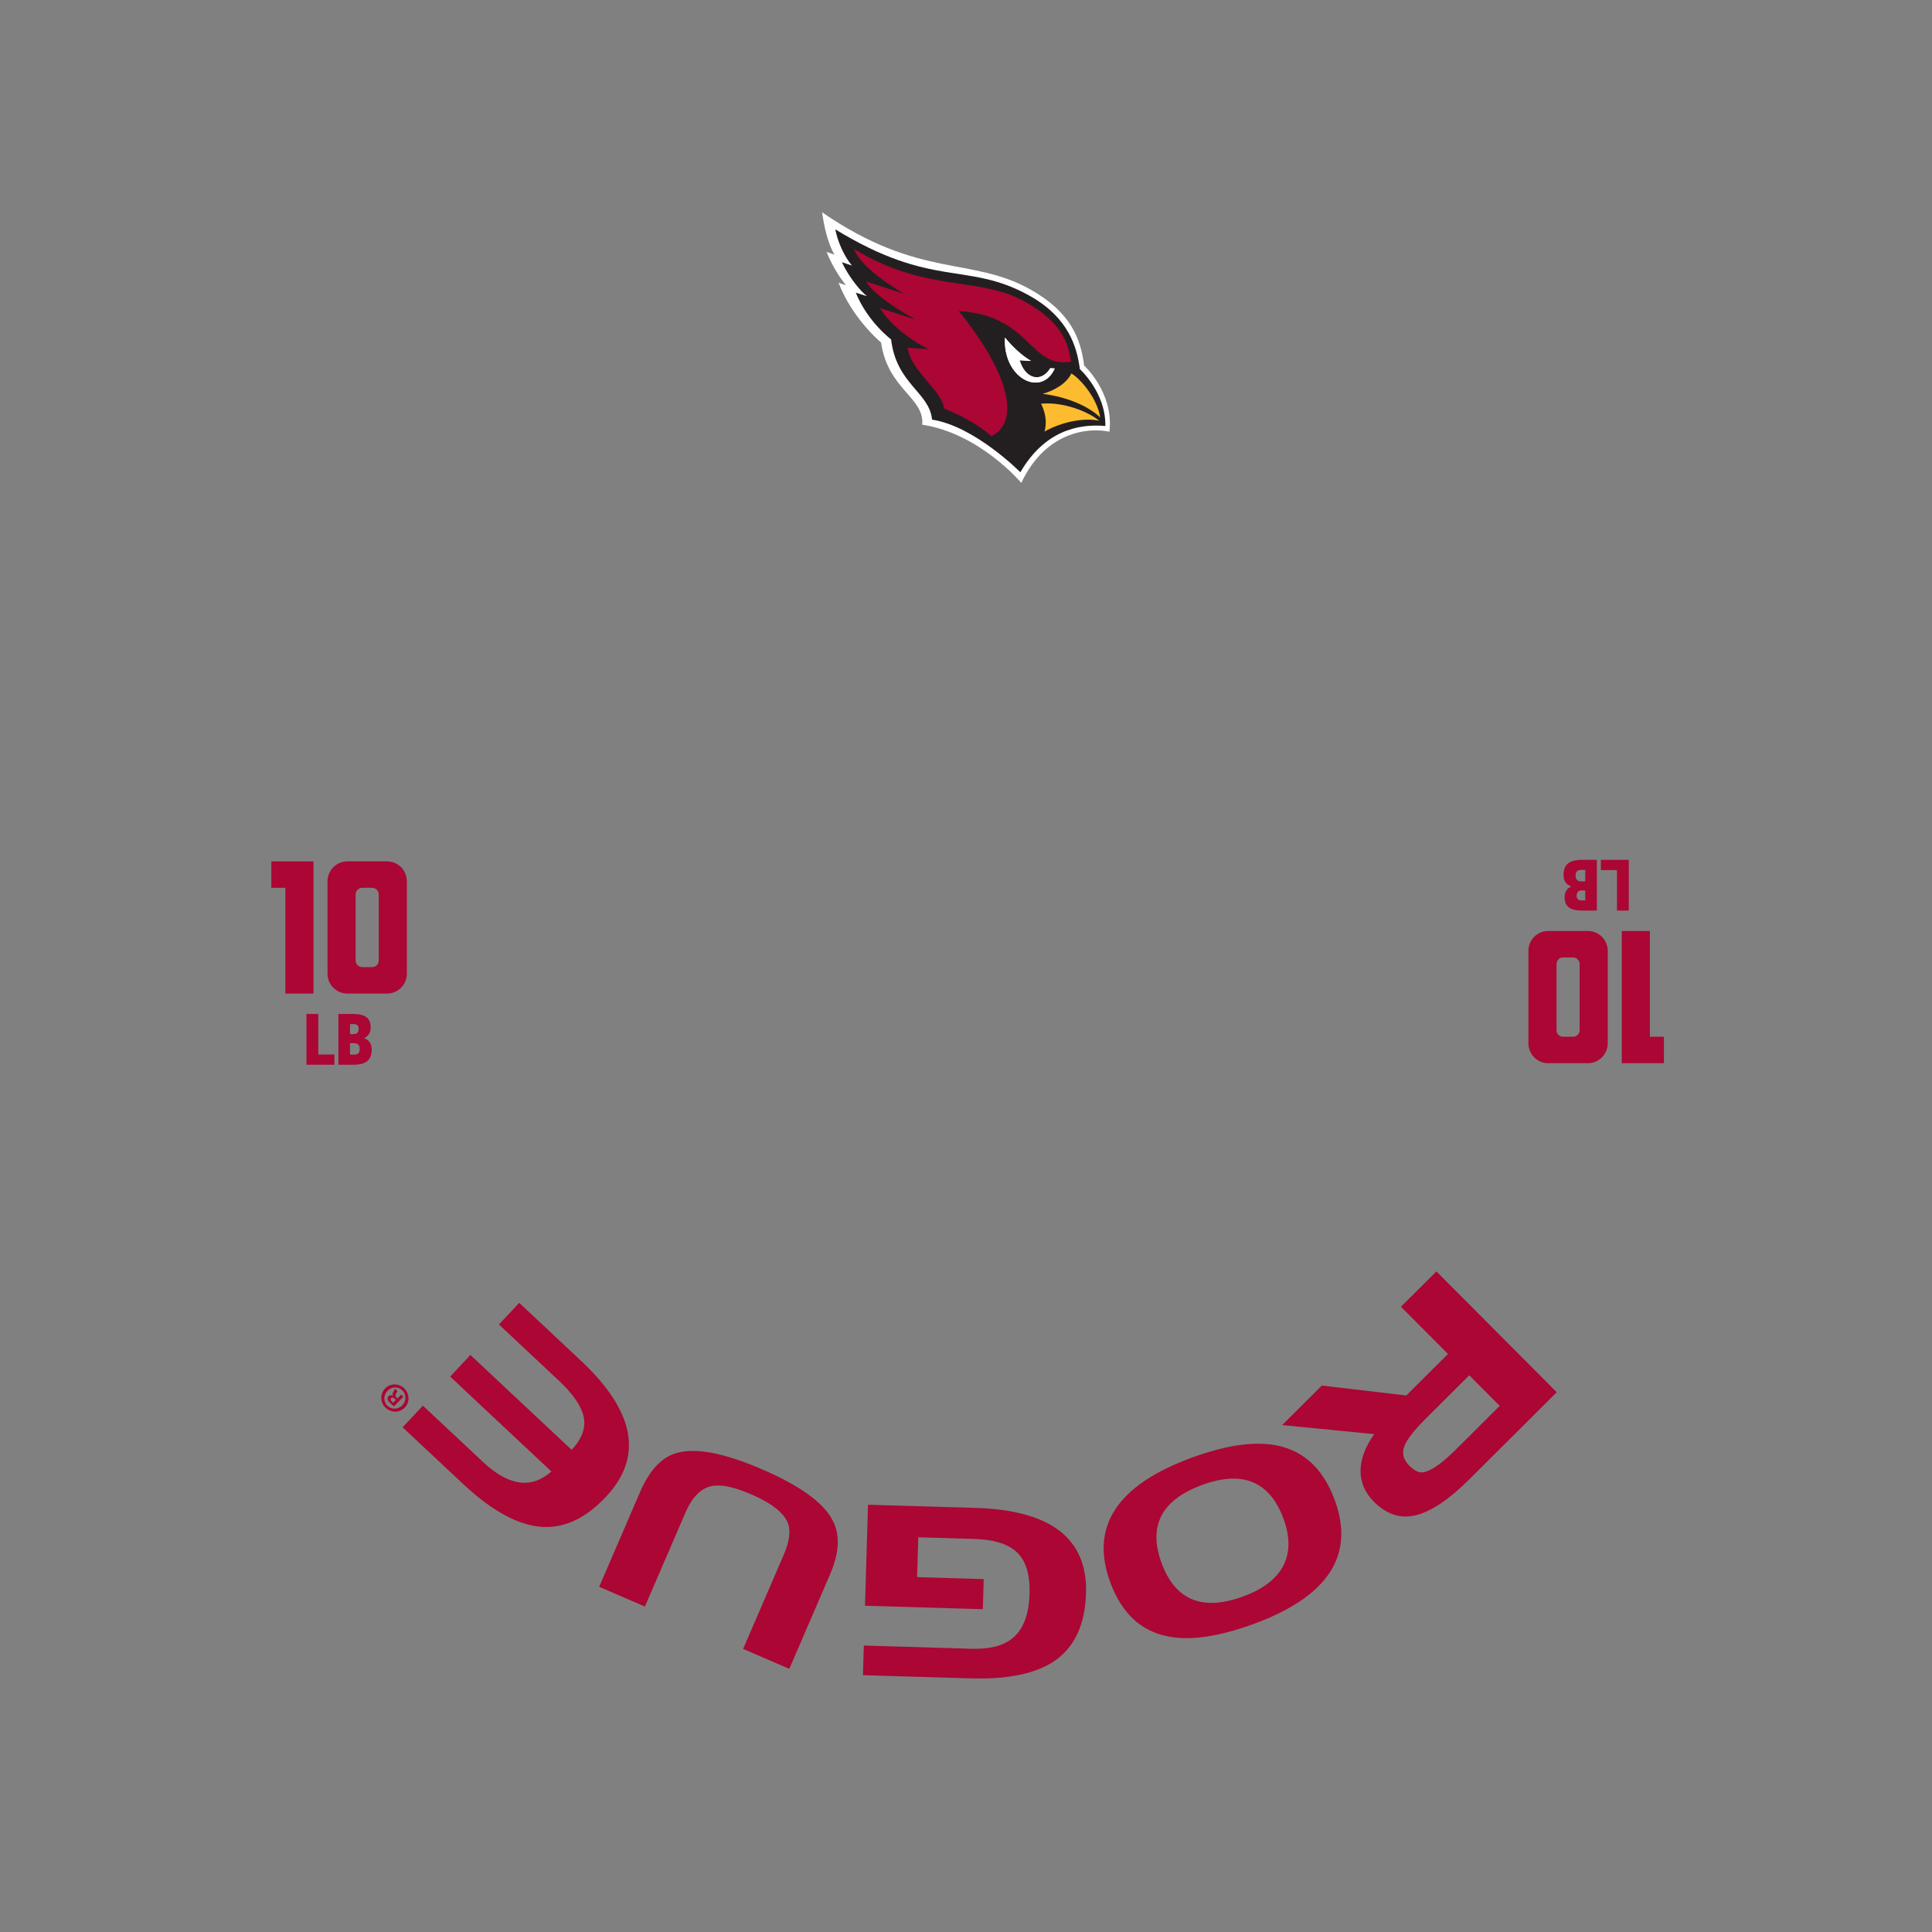 <?xml version="1.0" encoding="UTF-8"?>
<svg id="Template" xmlns="http://www.w3.org/2000/svg" viewBox="0 0 1368 1368">
  <rect x="0" y="0" width="1368" height="1368" fill="#808080" stroke="none"/>
  <defs>
    <style>
      .cls-1 {
        fill: #ab0634;
      }

      .cls-1, .cls-2, .cls-3, .cls-4 {
        stroke-width: 0px;
      }

      .cls-2 {
        fill: #231f20;
      }

      .cls-3 {
        fill: #fdbb30;
      }

      .cls-4 {
        fill: #fff;
      }
    </style>
  </defs>
  <path class="cls-1" d="M991.99,925.27l25.11-25,85.2,85.55-61.75,61.5c-14.28,14.22-26.86,22.72-37.75,25.51-10.89,2.79-20.88-.38-29.96-9.5-6.16-6.19-9.31-13.24-9.46-21.16-.14-8.55,3.08-17.45,9.67-26.7l-65.18-6.42,28.08-27.97,59.83,7.01,29.51-29.39-33.3-33.44ZM1031.09,1026.16l30.82-30.69-21.57-21.65-30.82,30.69c-8.41,8.37-13.49,14.97-15.24,19.8-1.75,4.82-.53,9.34,3.65,13.54,3.55,3.57,6.84,5.12,9.85,4.65,5.46-.86,13.23-6.31,23.31-16.34Z"/>
  <path class="cls-1" d="M887.63,1149.88c-24.39,8.93-44.4,11.9-60.04,8.93-19.55-3.57-33.38-16.45-41.51-38.63-14.4-39.32,4.9-68.67,57.88-88.08,27.12-9.93,48.95-12.35,65.48-7.25,16.53,5.09,28.43,17.58,35.71,37.45,14.32,39.11-4.86,68.3-57.52,87.59ZM908.89,1075.57c-9.74-26.6-28.96-34.64-57.66-24.13-28.8,10.55-38.4,28.96-28.77,55.24,9.66,26.39,28.9,34.31,57.7,23.76,14.4-5.27,24.01-12.73,28.83-22.36,4.48-9.27,4.44-20.11-.1-32.51Z"/>
  <path class="cls-1" d="M650.2,1088.52l-.83,28.2,47.17,1.4-.63,21.32-83.42-2.46,2.11-71.51,76.21,2.25c53.27,1.57,79.33,21.72,78.18,60.44-.66,22.38-8.25,38.45-22.76,48.22-13.25,8.79-32.91,12.8-58.99,12.03l-76.2-2.25.62-20.98,76.21,2.25c12.76.38,22.35-2.03,28.77-7.21,7.8-6.15,11.92-16.78,12.37-31.89.37-12.42-2.16-21.68-7.58-27.78-6.07-6.79-16.49-10.4-31.26-10.84l-39.95-1.18Z"/>
  <path class="cls-1" d="M587.89,1114.44l-29.01,67.22-32.69-14.11,28.74-66.61c4.04-9.35,5.05-16.78,3.03-22.28-2.88-7.46-11.56-14.32-26.06-20.57-12.34-5.32-21.74-7.25-28.23-5.78-7.53,1.63-13.62,7.84-18.28,18.63l-28.75,66.61-32.38-13.97,29.01-67.22c6.65-15.42,15.31-24.61,25.98-27.56,13.37-3.86,33.47,0,60.3,11.57,26.32,11.36,42.82,23.11,49.52,35.27,5.9,10.35,5.5,23.28-1.2,38.8Z"/>
  <path class="cls-1" d="M285.1,1010.62l14.35-15.31,42.52,39.85c18.22,17.07,34.37,19.32,48.45,6.75l-71.68-67.18,14.35-15.32,71.68,67.18c7.27-7.76,10.13-15.48,8.57-23.15-1.56-7.67-7.4-16.25-17.53-25.75l-42.52-39.85,14.35-15.32,43.62,40.88c38.39,35.98,44.35,68.1,17.86,96.37-13.63,14.54-28.01,21.7-43.14,21.48-17.44-.38-36.77-10.53-58.01-30.43l-42.89-40.19Z"/>
  <path class="cls-1" d="M272.64,983.15c3.71-3.8,9.71-3.83,13.6-.04,3.88,3.79,4.04,9.83.33,13.63-3.71,3.8-9.72,3.75-13.64-.08-3.84-3.75-4-9.71-.28-13.51ZM284.82,995.05c2.94-3.02,3.01-7.63,0-10.57-2.89-2.9-7.5-2.64-10.41.33-2.94,3.01-3.09,7.63-.07,10.58,2.93,2.86,7.58,2.64,10.49-.34ZM284.08,987.47l1.57,1.53-6.61,6.78c-.71-.52-1.69-1.24-2.81-2.33-1.28-1.25-1.66-2.03-1.79-2.8-.13-.69.07-1.47.71-2.13.81-.83,1.95-.75,2.98-.24l.08-.08c-.46-.85-.27-1.71.41-2.82.8-1.24,1-1.77,1.12-2.14l1.65,1.62c-.04.45-.48,1.15-1.08,2.18-.56.82-.47,1.56.4,2.4l.74.73,2.62-2.69ZM280.33,991.22l-.74-.72c-.87-.84-1.86-1.24-2.54-.55-.61.62-.55,1.48.44,2.45.42.41.74.65.95.76l1.89-1.94Z"/>
  <g>
    <path class="cls-4" d="M785.56,305.69c-15.17-3.19-45.26-.08-62.42,36.22,0,0-29.35-35.03-70.13-41.19,1.6-19.49-24.22-24.67-29.16-58.2,0,0-20.07-16.43-30.1-42.3l5.34,1.72s-7.8-8.64-13.8-23.53l5.64,1.86s-5.71-7.74-8.83-29.95c69.22,47.6,105.68,30.99,147.78,54.81,28.57,16.18,35.38,34.97,37.77,53.73,0,0,21.15,19.16,17.91,46.82Z"/>
    <path class="cls-2" d="M782.67,301.64c.45-23.54-18.04-40.27-18.04-40.27-2-14.88-7.4-36.41-36.22-52.3-43.76-24.12-67.97-4.42-136.95-46.67,1.44,7.9,5.98,18.83,11.77,25.62l-7.13-2.34c5.19,10.92,13.49,20.84,17.84,24.06l-7.99-2.51c8.47,20.78,25.01,33.09,25.01,33.09,3.77,31.82,27.11,37.24,29,56.81,30.41,4.71,62.54,37.27,62.54,37.27,16.83-28.92,40.29-34.53,60.18-32.76Z"/>
    <path class="cls-4" d="M743.73,260.69c-6.61,10.64-17.79,7.68-21.77-5.59l8.06.49c-7.07-4.23-13.49-10.45-18.45-16.58-1.46,29.32,26.13,42.47,35.25,21.89-1.03,0-2.06-.08-3.09-.21Z"/>
    <path class="cls-1" d="M724.75,213.06c-31.7-17.37-70.44-6.09-119.95-36.76,4.91,14.65,35.55,31.82,35.55,31.82l-27.11-8.81c6.9,11.98,35.17,27,35.17,27l-25.29-8.17c10.47,17.4,34.23,29.13,34.23,29.13l-14.6-1.06c1.89,16.35,24.48,30.44,25.68,43.06,10.22,3.91,23.39,10.72,33.66,19.55,19.63-9.65,14.22-42.3-23.21-88.6,51.47,3.11,50.05,41.27,79.6,35.78-2.16-10.25-3.56-26.39-33.73-42.94Z"/>
    <path class="cls-3" d="M778.98,295.57c-1.65-12.11-12.52-26.23-20.33-31.17-3.66,7.48-12.58,12.29-20.43,14.47,18.41,2.21,33.55,9.53,40.75,16.7Z"/>
    <path class="cls-4" d="M743.73,260.69c-6.61,10.64-17.79,7.68-21.77-5.59l8.06.49c-7.07-4.23-13.49-10.45-18.45-16.58-1.46,29.32,26.13,42.47,35.25,21.89-1.03,0-2.06-.08-3.09-.21Z"/>
    <path class="cls-3" d="M739.57,305.57c11.97-6.72,27.4-9.97,38.66-7.7-7.21-6.1-25.01-13.58-41.14-12,0,0,5.51,9.38,2.48,19.71Z"/>
  </g>
  <g>
    <g>
      <g>
        <path class="cls-1" d="M217,753.91v-35.93h8.36v28.68h11.41v7.26h-19.77Z"/>
        <path class="cls-1" d="M239.62,753.91v-35.93h10.31c8.71,0,12.51,2.85,12.51,9.51,0,3.6-1.6,6.21-4.65,7.56v.1c3.5,1.2,5.4,3.7,5.4,8.21,0,8.61-5.91,10.56-13.21,10.56h-10.36ZM250.38,732.24c2.25,0,3.55-1.1,3.55-3.8,0-2.55-1.45-3.3-3.55-3.3h-2.55v7.11h2.55ZM250.58,746.75c3.05,0,4.1-1.25,4.1-4.05,0-3.05-1.65-4.05-4.05-4.05h-2.8v8.11h2.75Z"/>
      </g>
      <g>
        <path class="cls-1" d="M202.07,703.52v-74.88h-9.95v-18.72h29.84v93.6h-19.89Z"/>
        <path class="cls-1" d="M274.03,703.52h-28.08c-7.72,0-14.04-6.32-14.04-14.04v-65.52c0-7.72,6.32-14.04,14.04-14.04h28.08c7.84,0,14.04,6.32,14.04,14.04v65.52c0,7.72-6.2,14.04-14.04,14.04ZM268.18,633.32c0-2.57-1.99-4.68-4.68-4.68h-7.02c-2.57,0-4.68,2.11-4.68,4.68v46.8c0,2.57,2.11,4.68,4.68,4.68h7.02c2.69,0,4.68-2.11,4.68-4.68v-46.8Z"/>
      </g>
    </g>
    <g>
      <g>
        <path class="cls-1" d="M1153.3,608.83v35.93h-8.36v-28.68h-11.41v-7.26h19.77Z"/>
        <path class="cls-1" d="M1130.69,608.83v35.93h-10.31c-8.71,0-12.51-2.85-12.51-9.51,0-3.6,1.6-6.21,4.65-7.56v-.1c-3.5-1.2-5.4-3.7-5.4-8.21,0-8.61,5.91-10.56,13.21-10.56h10.36ZM1119.93,630.5c-2.25,0-3.55,1.1-3.55,3.8,0,2.55,1.45,3.3,3.55,3.3h2.55v-7.11h-2.55ZM1119.73,615.98c-3.05,0-4.1,1.25-4.1,4.05,0,3.05,1.65,4.05,4.05,4.05h2.8v-8.11h-2.75Z"/>
      </g>
      <g>
        <path class="cls-1" d="M1168.23,659.21v74.88h9.95v18.72h-29.84v-93.6h19.89Z"/>
        <path class="cls-1" d="M1096.28,659.21h28.08c7.72,0,14.04,6.32,14.04,14.04v65.52c0,7.72-6.32,14.04-14.04,14.04h-28.08c-7.84,0-14.04-6.32-14.04-14.04v-65.52c0-7.72,6.2-14.04,14.04-14.04ZM1102.13,729.42c0,2.57,1.99,4.68,4.68,4.68h7.02c2.57,0,4.68-2.11,4.68-4.68v-46.8c0-2.57-2.11-4.68-4.68-4.68h-7.02c-2.69,0-4.68,2.11-4.68,4.68v46.8Z"/>
      </g>
    </g>
  </g>
</svg>
